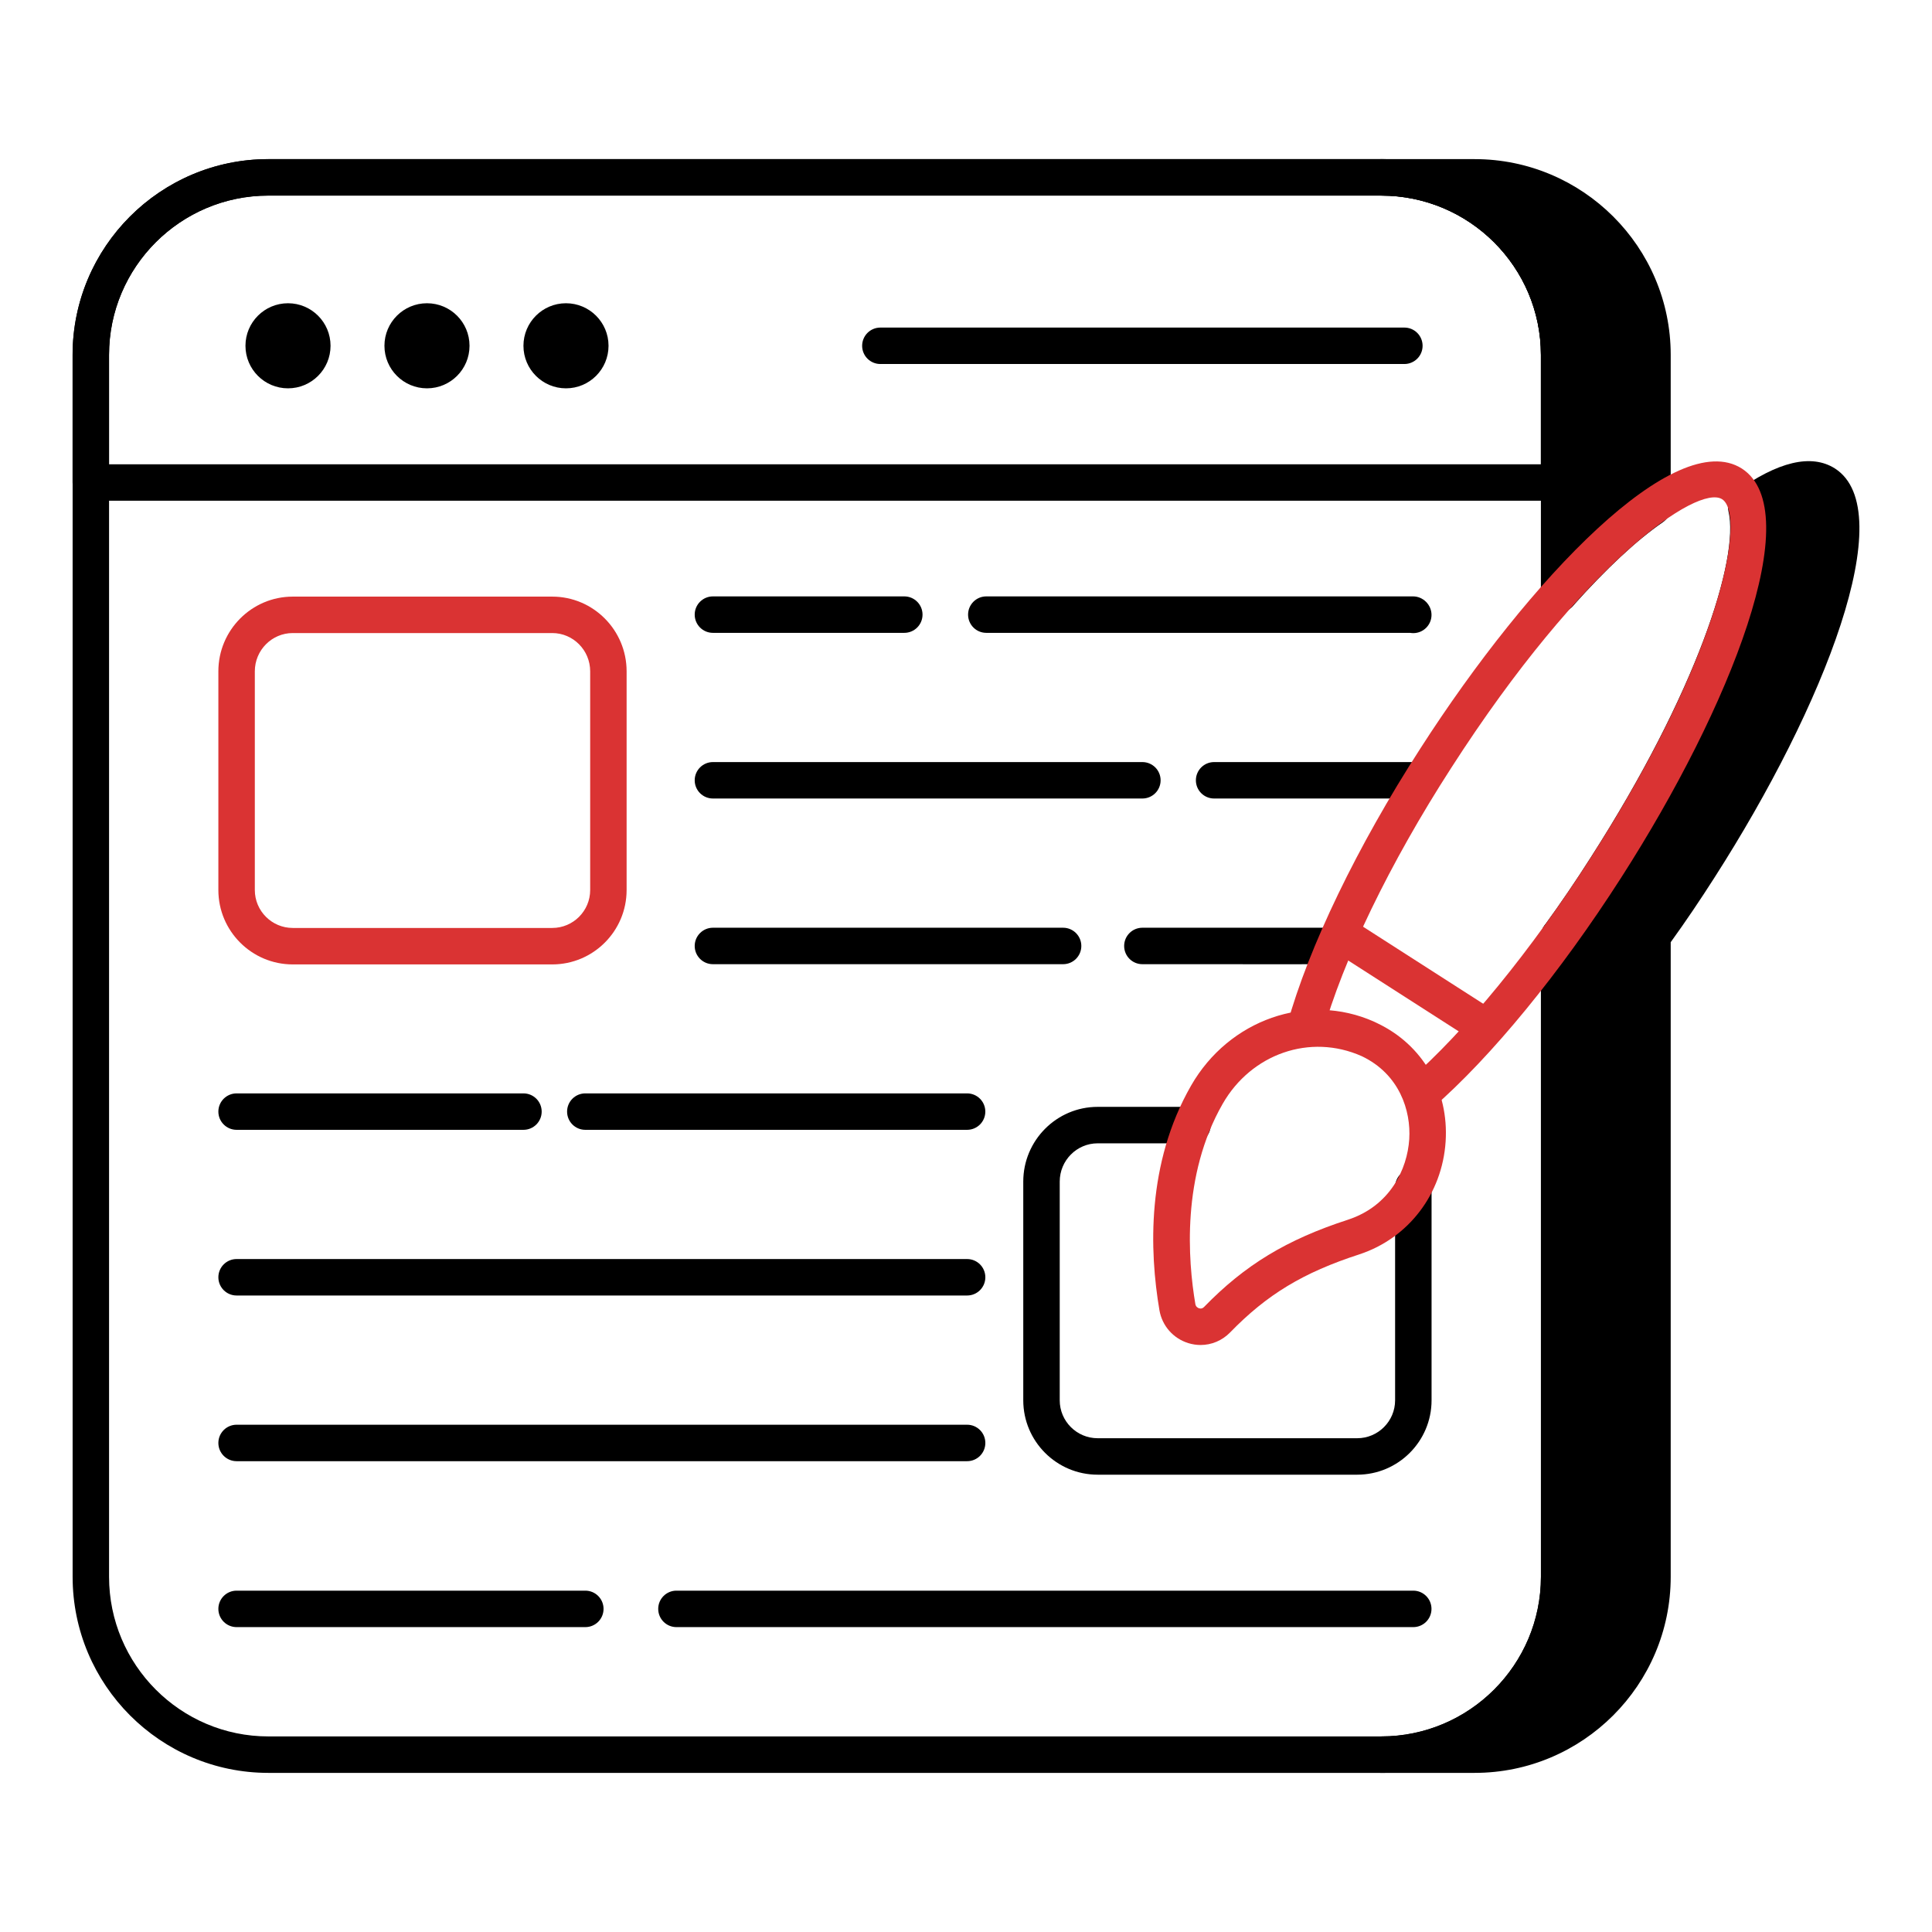 <svg width="78" height="78" viewBox="0 0 78 78" fill="none" xmlns="http://www.w3.org/2000/svg">
<path d="M55.766 7.159H59.533C63.492 7.159 66.715 10.368 66.715 14.327V20.478C65.582 21.258 64.302 22.465 62.948 23.981V14.327C62.948 10.368 59.725 7.159 55.766 7.159Z" fill="black"/>
<path d="M62.947 24.717C62.859 24.717 62.77 24.702 62.685 24.669C62.399 24.561 62.211 24.286 62.211 23.982V14.326C62.211 10.781 59.319 7.896 55.765 7.896C55.358 7.896 55.029 7.567 55.029 7.16C55.029 6.753 55.358 6.424 55.765 6.424H59.533C63.9 6.424 67.451 9.969 67.451 14.326V20.478C67.451 20.721 67.332 20.948 67.132 21.085C66.08 21.808 64.857 22.948 63.496 24.472C63.354 24.631 63.152 24.717 62.947 24.717ZM60.452 7.961C62.411 9.4 63.683 11.718 63.683 14.326V22.123C64.501 21.299 65.269 20.622 65.979 20.099V14.326C65.979 11.091 63.572 8.407 60.452 7.961Z" fill="black"/>
<path d="M68.599 35.033C67.981 36.005 67.348 36.932 66.715 37.8V63.658C66.715 67.617 63.492 70.84 59.533 70.84H55.766C59.725 70.84 62.948 67.617 62.948 63.658V37.8C63.58 36.932 64.213 36.005 64.832 35.033C68.835 28.793 71.072 22.862 70.497 20.463C71.881 19.463 73.014 19.11 73.691 19.536C75.59 20.758 73.308 27.689 68.599 35.033Z" fill="black"/>
<path d="M59.533 71.576H55.765C55.358 71.576 55.029 71.247 55.029 70.84C55.029 70.433 55.358 70.104 55.765 70.104C59.319 70.104 62.211 67.213 62.211 63.658V37.8C62.211 37.644 62.26 37.493 62.352 37.366C62.984 36.501 63.609 35.584 64.21 34.638C68.477 27.987 70.242 22.559 69.781 20.635C69.712 20.345 69.824 20.041 70.065 19.867C71.777 18.631 73.131 18.31 74.082 18.914C76.746 20.628 73.65 28.517 69.219 35.429C68.648 36.324 68.055 37.202 67.451 38.039V63.658C67.451 68.025 63.9 71.576 59.533 71.576ZM63.683 38.039V63.658C63.683 66.274 62.408 68.597 60.448 70.04C63.571 69.596 65.979 66.902 65.979 63.658V37.8C65.979 37.645 66.028 37.493 66.12 37.368C66.754 36.497 67.379 35.578 67.977 34.638L67.978 34.637C73.313 26.317 74.273 20.787 73.292 20.155C73.043 20.001 72.381 20.095 71.296 20.806C71.573 23.697 69.295 29.436 65.451 35.43C64.879 36.33 64.285 37.207 63.683 38.039Z" fill="black"/>
<path d="M55.766 71.576H10.835C6.477 71.576 2.932 68.025 2.932 63.658V14.326C2.932 9.969 6.477 6.424 10.835 6.424H55.766C60.132 6.424 63.684 9.969 63.684 14.326V23.982C63.684 24.388 63.355 24.717 62.948 24.717C62.541 24.717 62.212 24.388 62.212 23.982V14.326C62.212 10.78 59.32 7.896 55.766 7.896H10.835C7.288 7.896 4.403 10.78 4.403 14.326V63.658C4.403 67.213 7.288 70.104 10.835 70.104H55.766C59.32 70.104 62.212 67.213 62.212 63.658V37.8C62.212 37.394 62.541 37.064 62.948 37.064C63.355 37.064 63.684 37.394 63.684 37.8V63.658C63.684 68.025 60.132 71.576 55.766 71.576Z" fill="black"/>
<path d="M23.631 65.691H9.552C9.146 65.691 8.816 65.362 8.816 64.955C8.816 64.548 9.146 64.219 9.552 64.219H23.631C24.038 64.219 24.367 64.548 24.367 64.955C24.367 65.362 24.038 65.691 23.631 65.691Z" fill="black"/>
<path d="M57.057 65.691H27.31C26.903 65.691 26.574 65.362 26.574 64.955C26.574 64.548 26.903 64.219 27.31 64.219H57.057C57.464 64.219 57.793 64.548 57.793 64.955C57.793 65.362 57.464 65.691 57.057 65.691Z" fill="black"/>
<path d="M57.058 25.561C57.013 25.561 56.97 25.557 56.927 25.55H39.82C39.413 25.55 39.084 25.221 39.084 24.814C39.084 24.407 39.413 24.078 39.82 24.078H57.049C57.456 24.078 57.794 24.419 57.794 24.825C57.794 25.232 57.464 25.561 57.058 25.561Z" fill="black"/>
<path d="M36.509 25.55H28.783C28.376 25.55 28.047 25.221 28.047 24.814C28.047 24.407 28.376 24.078 28.783 24.078H36.509C36.916 24.078 37.245 24.407 37.245 24.814C37.245 25.221 36.916 25.55 36.509 25.55Z" fill="black"/>
<path d="M57.057 32.25C57.012 32.25 56.969 32.245 56.926 32.238H49.017C48.61 32.238 48.281 31.909 48.281 31.503C48.281 31.096 48.61 30.767 49.017 30.767H57.048C57.455 30.767 57.793 31.107 57.793 31.514C57.793 31.921 57.464 32.25 57.057 32.25Z" fill="black"/>
<path d="M46.121 32.238H28.783C28.376 32.238 28.047 31.909 28.047 31.503C28.047 31.096 28.376 30.767 28.783 30.767H46.121C46.528 30.767 46.857 31.096 46.857 31.503C46.857 31.909 46.528 32.238 46.121 32.238Z" fill="black"/>
<path d="M53.882 38.937C53.771 38.934 53.361 38.933 52.96 38.931C52.873 38.931 52.783 38.93 52.694 38.927C52.566 38.927 52.5 38.929 52.482 38.929L46.121 38.927C45.714 38.927 45.385 38.598 45.385 38.191C45.385 37.785 45.714 37.455 46.121 37.455H53.873C54.02 37.455 54.156 37.499 54.27 37.572C54.508 37.67 54.617 37.854 54.617 38.201C54.617 38.608 54.288 38.937 53.882 38.937Z" fill="black"/>
<path d="M42.92 38.927H28.783C28.376 38.927 28.047 38.598 28.047 38.191C28.047 37.785 28.376 37.455 28.783 37.455H42.92C43.327 37.455 43.656 37.785 43.656 38.191C43.656 38.598 43.327 38.927 42.92 38.927Z" fill="black"/>
<path d="M39.044 45.614H23.63C23.224 45.614 22.895 45.285 22.895 44.879C22.895 44.472 23.224 44.143 23.63 44.143H39.044C39.451 44.143 39.78 44.472 39.78 44.879C39.78 45.285 39.451 45.614 39.044 45.614Z" fill="black"/>
<path d="M21.133 45.614H9.552C9.146 45.614 8.816 45.285 8.816 44.879C8.816 44.472 9.146 44.143 9.552 44.143H21.133C21.54 44.143 21.869 44.472 21.869 44.879C21.869 45.285 21.54 45.614 21.133 45.614Z" fill="black"/>
<path d="M39.045 52.303H9.552C9.146 52.303 8.816 51.974 8.816 51.567C8.816 51.16 9.146 50.831 9.552 50.831H39.045C39.452 50.831 39.781 51.16 39.781 51.567C39.781 51.974 39.452 52.303 39.045 52.303Z" fill="black"/>
<path d="M39.045 58.992H9.552C9.146 58.992 8.816 58.663 8.816 58.256C8.816 57.849 9.146 57.52 9.552 57.52H39.045C39.452 57.52 39.781 57.849 39.781 58.256C39.781 58.663 39.452 58.992 39.045 58.992Z" fill="black"/>
<path d="M22.296 38.936H11.819C10.163 38.936 8.816 37.589 8.816 35.933V27.103C8.816 25.44 10.163 24.087 11.819 24.087H22.296C23.952 24.087 25.298 25.44 25.298 27.103V35.933C25.298 37.589 23.952 38.936 22.296 38.936ZM11.819 25.558C10.975 25.558 10.288 26.251 10.288 27.103V35.933C10.288 36.777 10.975 37.464 11.819 37.464H22.296C23.14 37.464 23.827 36.777 23.827 35.933V27.103C23.827 26.251 23.14 25.558 22.296 25.558H11.819Z" fill="#DA3333"/>
<path d="M54.794 59.537H44.315C42.659 59.537 41.312 58.19 41.312 56.534V47.704C41.312 46.041 42.659 44.687 44.315 44.687H48.142C48.549 44.687 48.878 45.017 48.878 45.423C48.878 45.83 48.549 46.159 48.142 46.159H44.315C43.471 46.159 42.784 46.852 42.784 47.704V56.534C42.784 57.378 43.471 58.065 44.315 58.065H54.794C55.637 58.065 56.324 57.378 56.324 56.534V47.925C56.324 47.519 56.653 47.19 57.06 47.19C57.467 47.19 57.796 47.519 57.796 47.925V56.534C57.796 58.19 56.449 59.537 54.794 59.537Z" fill="black"/>
<path d="M62.944 20.215H3.666C3.259 20.215 2.93 19.886 2.93 19.48V14.329C2.93 9.971 6.474 6.425 10.831 6.425H55.763C60.129 6.425 63.68 9.971 63.68 14.329V19.48C63.68 19.886 63.351 20.215 62.944 20.215ZM4.401 18.744H62.209V14.329C62.209 10.782 59.317 7.897 55.763 7.897H10.831C7.286 7.897 4.401 10.782 4.401 14.329V18.744Z" fill="black"/>
<path d="M11.628 15.678C12.576 15.678 13.345 14.909 13.345 13.96C13.345 13.012 12.576 12.243 11.628 12.243C10.679 12.243 9.91 13.012 9.91 13.96C9.91 14.909 10.679 15.678 11.628 15.678Z" fill="black"/>
<path d="M17.239 15.678C18.188 15.678 18.956 14.909 18.956 13.96C18.956 13.012 18.188 12.243 17.239 12.243C16.29 12.243 15.521 13.012 15.521 13.96C15.521 14.909 16.29 15.678 17.239 15.678Z" fill="black"/>
<path d="M22.85 15.678C23.799 15.678 24.568 14.909 24.568 13.96C24.568 13.012 23.799 12.243 22.85 12.243C21.902 12.243 21.133 13.012 21.133 13.96C21.133 14.909 21.902 15.678 22.85 15.678Z" fill="black"/>
<path d="M56.698 14.696H35.542C35.136 14.696 34.807 14.367 34.807 13.961C34.807 13.554 35.136 13.225 35.542 13.225H56.698C57.105 13.225 57.434 13.554 57.434 13.961C57.434 14.367 57.105 14.696 56.698 14.696Z" fill="black"/>
<path d="M57.825 44.742L56.86 43.633C59.145 41.645 61.825 38.365 64.214 34.637C69.549 26.317 70.509 20.787 69.527 20.155C68.547 19.533 63.915 22.712 58.58 31.017C56.111 34.844 54.218 38.756 53.386 41.75L51.969 41.356C52.838 38.224 54.797 34.166 57.343 30.219C61.775 23.322 67.646 17.22 70.32 18.915C72.981 20.628 69.885 28.519 65.453 35.43C62.992 39.272 60.213 42.667 57.825 44.742Z" fill="#DA3333"/>
<path d="M53.703 38.311L54.498 37.072L60.416 40.868L59.621 42.107L53.703 38.311Z" fill="#DA3333"/>
<path d="M48.471 54.301C48.306 54.301 48.141 54.276 47.977 54.226C47.369 54.038 46.92 53.531 46.81 52.901C46.4 50.491 46.289 46.965 48.087 43.829C49.615 41.163 52.79 40.051 55.476 41.248L55.611 41.313C57.442 42.185 58.497 44.015 58.364 46.086C58.227 48.206 56.859 49.994 54.877 50.643C52.613 51.378 51.152 52.261 49.661 53.796C49.341 54.124 48.912 54.301 48.471 54.301ZM49.364 44.562C47.699 47.464 47.958 50.875 48.26 52.65C48.28 52.762 48.363 52.805 48.411 52.819C48.486 52.844 48.55 52.826 48.608 52.769C50.256 51.072 51.942 50.048 54.421 49.243C56.126 48.686 56.817 47.198 56.895 45.992C56.969 44.848 56.504 43.368 54.979 42.641C52.885 41.708 50.516 42.553 49.364 44.562Z" fill="#DA3333"/>
</svg>
